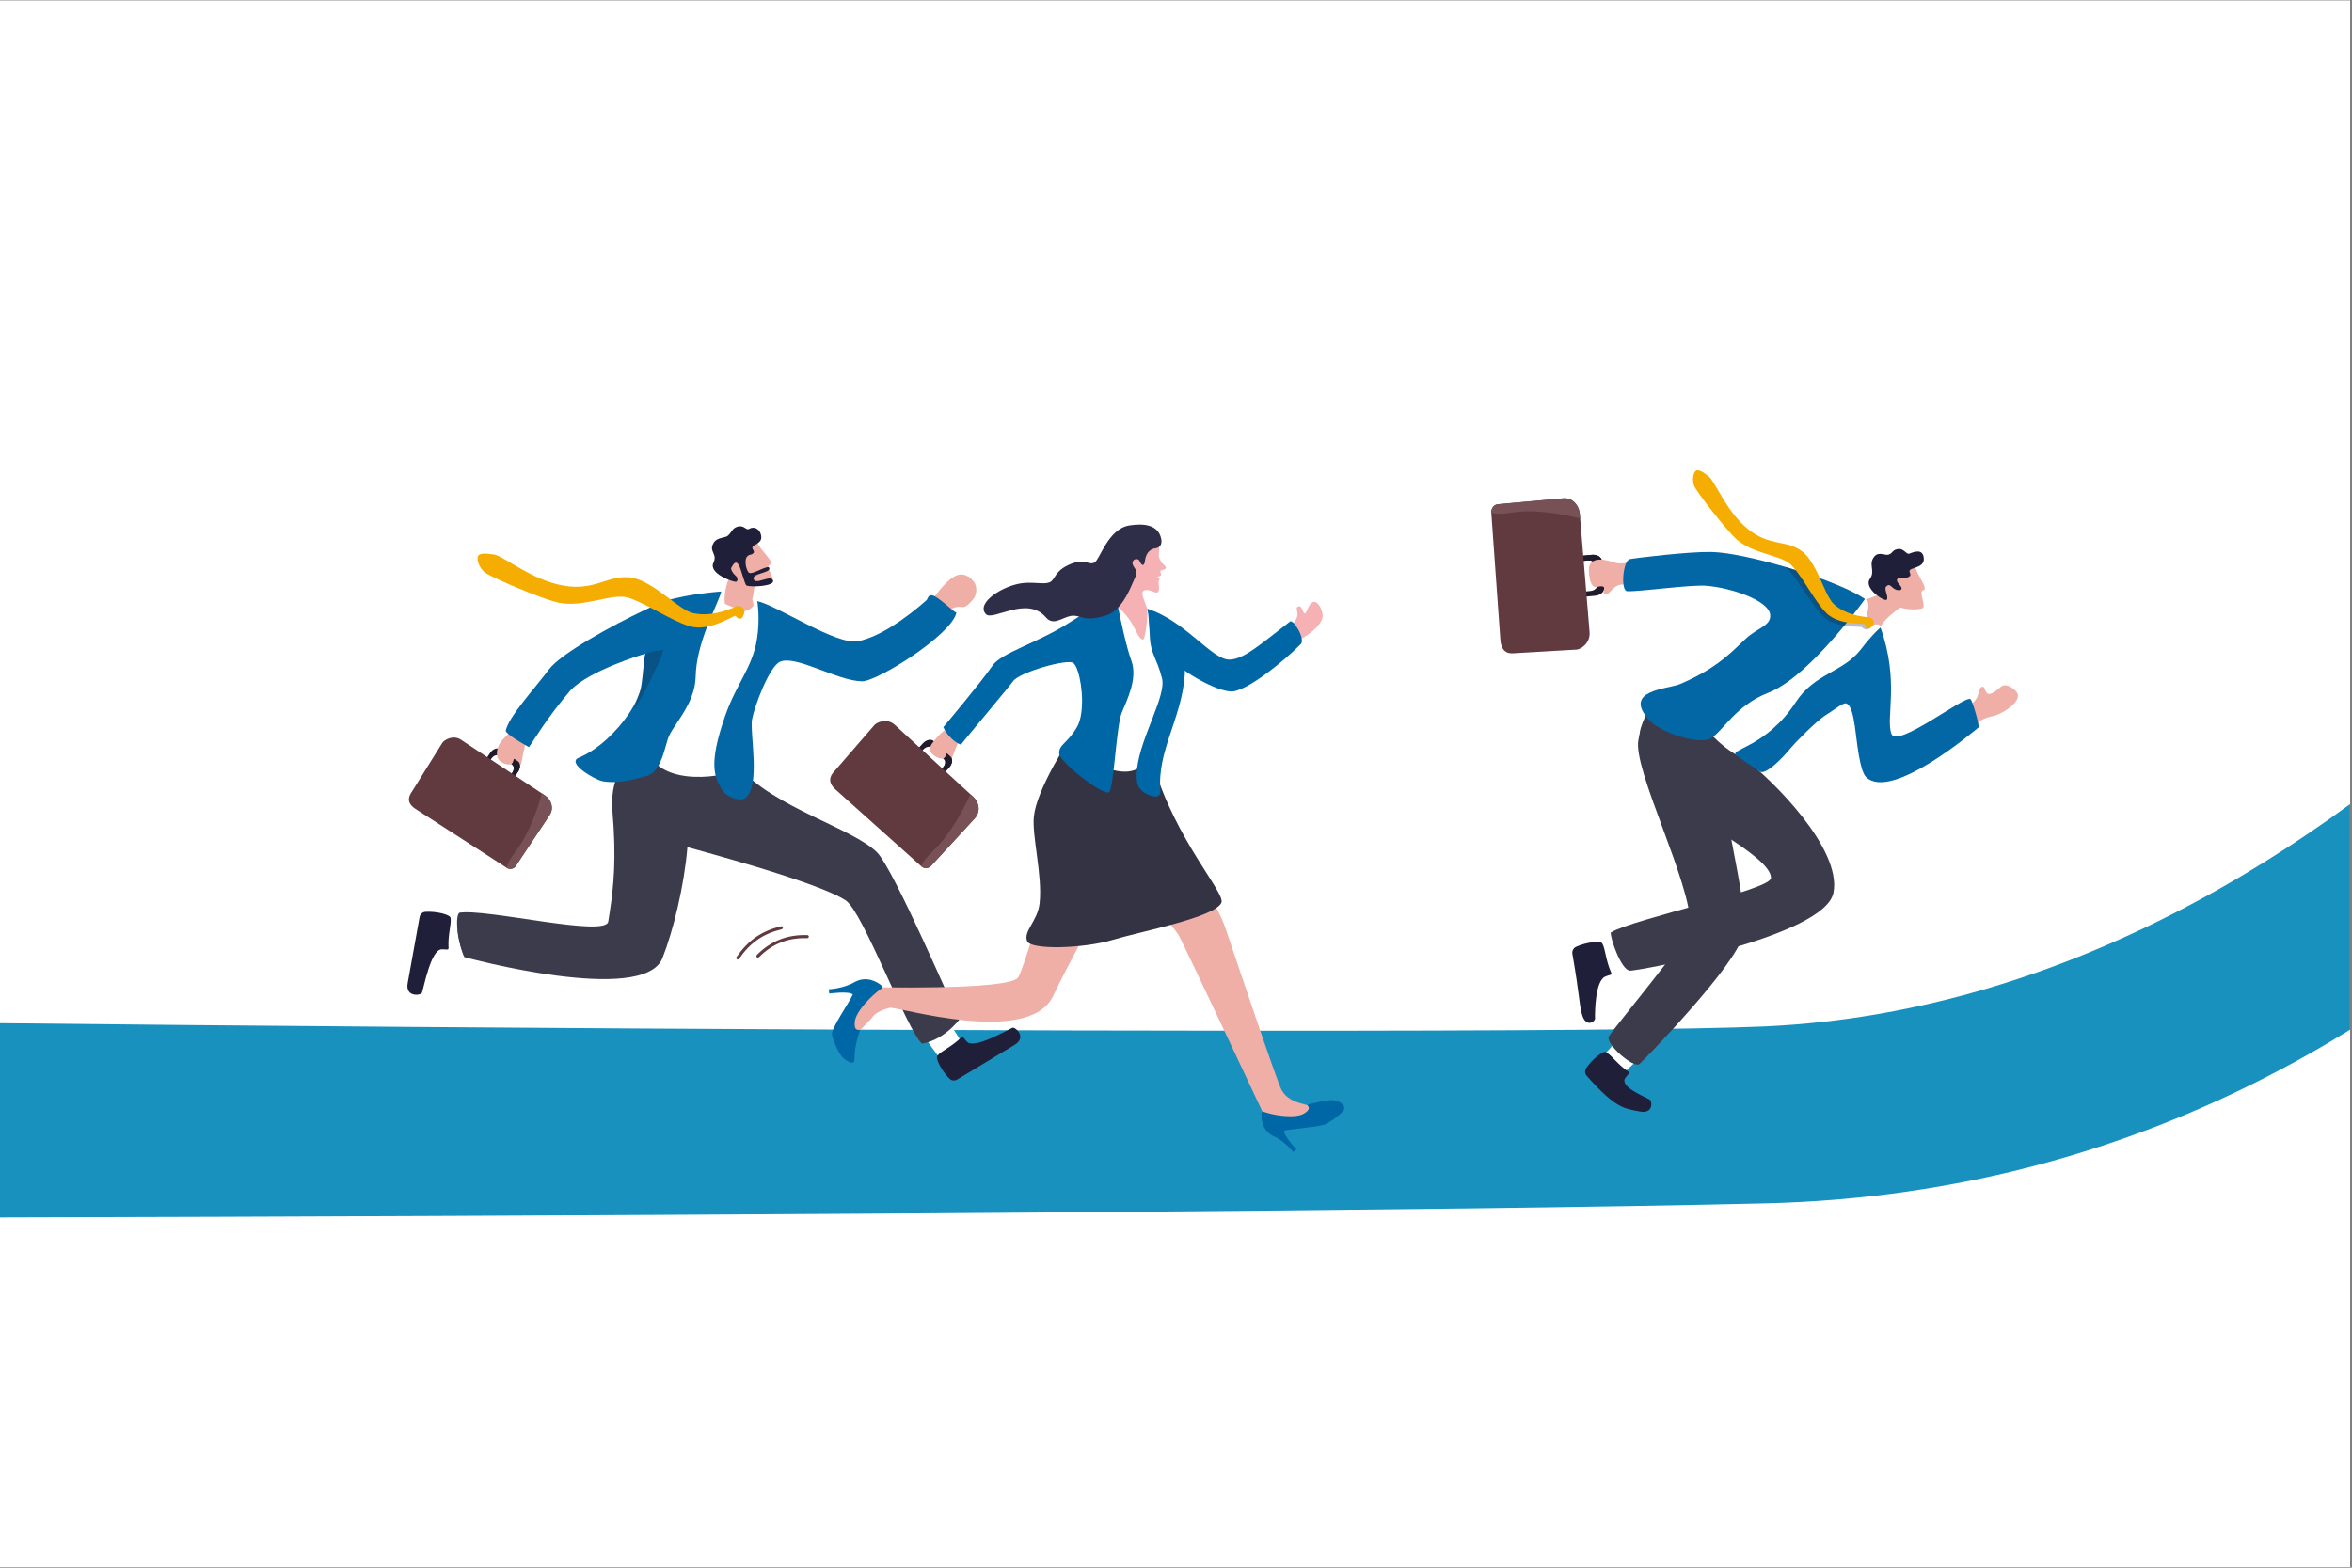 <svg xmlns="http://www.w3.org/2000/svg" xmlns:xlink="http://www.w3.org/1999/xlink" width="810" zoomAndPan="magnify" viewBox="0 0 607.5 405" height="540" preserveAspectRatio="xMidYMid meet" version="1.0"><rect x="0" y="0" width="607.5" height="405" fill="#808080" stroke="none"/><defs><clipPath id="83cfd753fc"><path d="M 0 0.168 L 607 0.168 L 607 404.832 L 0 404.832 Z M 0 0.168 " clip-rule="nonzero"/></clipPath><clipPath id="fcdbe50805"><path d="M 0 33 L 607 33 L 607 322 L 0 322 Z M 0 33 " clip-rule="nonzero"/></clipPath><clipPath id="1b3f0cba32"><path d="M 0 31 L 607 31 L 607 315 L 0 315 Z M 0 31 " clip-rule="nonzero"/></clipPath></defs><g clip-path="url(#83cfd753fc)"><path fill="#ffffff" d="M 0 0.168 L 607 0.168 L 607 404.832 L 0 404.832 Z M 0 0.168 " fill-opacity="1" fill-rule="nonzero"/><path fill="#ffffff" d="M 0 0.168 L 607 0.168 L 607 404.832 L 0 404.832 Z M 0 0.168 " fill-opacity="1" fill-rule="nonzero"/></g><g clip-path="url(#fcdbe50805)"><path fill="#ffffff" d="M -214.031 269.297 C -177.488 273.105 391.871 272.719 463.16 272.324 C 590.68 271.621 731.242 89.867 719.781 87.953 C 708.324 86.039 702.973 76.527 702.973 76.527 C 702.973 76.527 776.742 26.609 779.992 33.734 C 787.465 50.102 761.637 135.828 758.766 136.875 C 755.68 138.004 750.914 117.797 746.926 120.938 C 742.934 124.078 655.512 316.59 453.934 318.625 C 289.883 320.285 -216.266 321.645 -216.266 321.645 Z M -214.031 269.297 " fill-opacity="1" fill-rule="nonzero"/></g><g clip-path="url(#1b3f0cba32)"><path fill="#1991bf" d="M -216.852 260.145 C -180.305 263.953 384.547 268.41 455.758 265.168 C 618.426 257.754 727.469 81.066 716.004 79.148 C 704.547 77.238 703.262 74.844 703.262 74.844 C 703.262 74.844 774.602 26.184 779.809 32.039 C 782.293 34.832 759.141 127.855 756.277 128.91 C 753.41 129.965 751.422 106.121 747.43 109.266 C 743.438 112.406 658.262 306.109 455.754 310.891 C 291.746 314.758 -221.652 314.926 -221.652 314.926 L -216.855 260.145 Z M -216.852 260.145 " fill-opacity="1" fill-rule="nonzero"/></g><path fill="#201b2c" d="M 412.992 143.754 C 413.016 143.77 413.039 143.785 413.062 143.805 C 413.422 144.055 413.672 144.402 413.762 144.801 C 413.766 144.828 413.773 144.859 413.773 144.883 C 413.781 144.918 413.781 144.953 413.789 144.988 L 413.902 146.297 L 413.902 146.301 L 413.91 146.359 L 413.91 146.363 L 413.918 146.465 L 414.043 147.91 L 414.387 151.766 C 414.406 152.02 414.363 152.273 414.258 152.504 C 413.953 153.23 413.113 153.793 412.082 153.895 L 410.621 154.035 L 408.305 154.262 C 408.281 154.266 408.27 154.25 408.266 154.23 L 408.156 152.969 C 408.156 152.949 408.168 152.934 408.184 152.93 L 410.512 152.703 L 410.848 152.672 C 411.609 152.598 412.234 152.184 412.469 151.648 C 412.551 151.469 412.586 151.277 412.566 151.078 L 412.281 147.816 L 412.152 146.406 L 412.121 146.012 C 412.09 145.641 411.867 145.316 411.539 145.098 C 411.25 144.902 410.875 144.781 410.465 144.766 C 410.367 144.766 410.266 144.766 410.164 144.773 L 410.148 144.773 L 409.859 144.805 L 407.5 145.031 L 407.484 145.031 C 407.469 145.035 407.449 145.02 407.449 144.996 L 407.34 143.738 C 407.34 143.719 407.352 143.699 407.367 143.699 L 407.383 143.699 L 409.75 143.465 L 411.152 143.328 C 411.855 143.262 412.504 143.422 412.988 143.742 L 412.988 143.754 Z M 412.992 143.754 " fill-opacity="1" fill-rule="nonzero"/><path fill="#201b2c" d="M 413 143.75 C 413.02 143.766 413.043 143.777 413.059 143.793 C 413.422 144.047 413.68 144.398 413.773 144.805 C 413.777 144.832 413.781 144.859 413.785 144.887 C 413.793 144.922 413.793 144.957 413.801 144.992 L 413.902 146.305 L 413.91 146.359 L 413.91 146.367 C 413.91 146.387 413.887 146.402 413.867 146.398 L 413.512 146.316 L 413.496 146.316 L 412.883 146.18 L 412.863 146.18 L 412.145 146.02 C 412.109 145.645 411.891 145.324 411.562 145.102 C 411.27 144.902 410.891 144.785 410.473 144.773 C 410.375 144.773 410.273 144.773 410.176 144.785 L 410.156 144.785 L 409.867 144.816 L 407.512 145.043 L 407.504 145.043 C 407.488 145.043 407.48 145.027 407.477 145.008 L 407.363 143.75 C 407.363 143.73 407.375 143.711 407.395 143.707 L 409.762 143.48 L 411.18 143.34 C 411.879 143.273 412.527 143.438 413.012 143.754 L 413 143.754 Z M 413 143.75 " fill-opacity="1" fill-rule="nonzero"/><path fill="#603a3e" d="M 403.809 128.727 L 386.879 130.266 C 385.852 130.359 385.102 131.336 385.191 132.449 L 385.191 132.473 L 387.539 165.375 C 387.848 169.082 390.254 168.84 391.258 168.746 L 407.305 167.812 C 408.312 167.719 410.848 166.16 410.562 163.199 L 408.145 133.953 L 408.059 132.855 C 407.859 130.441 406.082 128.523 403.809 128.727 Z M 403.809 128.727 " fill-opacity="1" fill-rule="nonzero"/><path fill="#775155" d="M 403.809 128.727 L 386.879 130.266 C 385.852 130.359 385.102 131.336 385.191 132.449 C 385.191 132.449 385.203 132.477 385.215 132.48 C 386.25 132.766 387.852 132.859 390.324 132.453 C 396.324 131.469 403.324 132.727 408.105 133.941 C 408.125 133.949 408.145 133.93 408.145 133.906 L 408.059 132.855 C 407.859 130.441 406.082 128.523 403.809 128.727 Z M 403.809 128.727 " fill-opacity="1" fill-rule="nonzero"/><path fill="#ffffff" d="M 419.312 277.227 C 421.453 275.461 426.254 270.371 426.254 270.371 L 421.258 265.012 L 414.117 272.719 L 415.188 278.504 L 419.316 277.227 Z M 419.312 277.227 " fill-opacity="1" fill-rule="nonzero"/><path fill="#1f1f39" d="M 420.539 276.809 C 421.195 277.25 420.441 277.512 419.781 278.508 C 418.273 280.781 424.828 283.301 426.09 284.07 C 426.738 284.465 427.137 287.871 423.469 287.129 C 419.543 286.332 417.418 286.5 409.848 277.945 C 409.359 277.391 409.285 276.578 409.691 275.961 C 411.145 273.758 414.188 271.188 414.918 271.859 C 416.281 272.633 417.809 274.98 420.539 276.816 Z M 420.539 276.809 " fill-opacity="1" fill-rule="nonzero"/><path fill="#ffffff" d="M 414.844 250.941 C 417.684 250.551 424.668 248.684 424.668 248.684 L 423.188 241.258 L 412.723 244.156 L 410.52 249.82 Z M 414.844 250.941 " fill-opacity="1" fill-rule="nonzero"/><path fill="#1f1f39" d="M 416.148 251.242 C 416.484 251.98 415.68 251.801 414.559 252.32 C 411.996 253.5 411.941 261.633 411.984 263.156 C 412.004 263.945 409.543 265.672 408.578 261.93 C 407.773 258.801 408.141 258.055 406.137 246.426 C 406.008 245.676 406.383 244.922 407.078 244.602 C 409.551 243.449 413.621 242.848 413.898 243.828 C 414.68 245.25 414.746 248.145 416.148 251.238 Z M 416.148 251.242 " fill-opacity="1" fill-rule="nonzero"/><path fill="#3b3b4c" d="M 433.371 183.574 C 440.129 185.082 443.844 195.605 444.727 202.207 C 446.918 218.652 451.656 234.785 450.148 241.684 C 448.465 249.375 424.902 273.566 423.469 274.867 C 422.035 276.172 414.531 269.617 415.555 267.742 C 416.578 265.867 436.559 241.93 436.637 239.508 C 436.996 228.258 421.609 198.723 423.191 191.078 C 425.93 177.848 433.371 183.57 433.371 183.57 Z M 433.371 183.574 " fill-opacity="1" fill-rule="nonzero"/><path fill="#3b3b4c" d="M 473.574 230.59 C 471.414 241.988 423.344 250.777 421.039 250.762 C 418.73 250.746 415.824 242.129 416.059 240.891 C 422.102 237.301 457.344 229.926 457.43 226.832 C 457.59 221.117 433.773 209.684 429.742 205.574 C 423.703 199.422 422.723 191.508 423.828 187.988 C 424.938 184.461 427.055 179.891 432.285 181.715 C 436.934 183.336 438.848 185.496 440.039 187.844 C 440.871 189.484 448.879 194.734 450.785 196.18 C 457.672 201.398 475.73 219.191 473.574 230.59 Z M 473.574 230.59 " fill-opacity="1" fill-rule="nonzero"/><path fill="#efaea6" d="M 504.379 191.426 C 505.871 190.555 507.668 189.09 509.434 187.633 C 511.137 186.223 512.828 185.332 514.699 185.027 C 516.359 184.75 521.543 181.98 521.207 179.48 C 521.066 178.414 518.254 176.133 516.789 177.441 C 511.844 181.875 513.41 176.801 511.82 177.469 C 510.625 177.969 511.711 181.641 507.527 182.32 C 505.203 182.695 501.566 185.152 500.973 185.957 C 500.379 186.758 504.379 191.426 504.379 191.426 Z M 504.379 191.426 " fill-opacity="1" fill-rule="nonzero"/><path fill="#efaea6" d="M 427.93 144.777 C 426.203 144.84 423.637 144.695 421.395 145.145 C 419.227 145.578 418.266 145.789 416.469 145.172 C 414.879 144.625 411.418 143.785 410.527 146.148 C 410.148 147.152 410.492 152.105 412.406 151.652 C 416.094 150.773 413.051 153.379 414.766 153.547 C 416.055 153.672 416.84 149.922 420.84 151.309 C 423.066 152.078 427.438 151.637 428.336 151.215 C 429.238 150.793 427.93 144.781 427.93 144.781 Z M 427.93 144.777 " fill-opacity="1" fill-rule="nonzero"/><path fill="#efaea6" d="M 493.57 152.098 L 490.91 156.906 L 490.848 157.012 L 490.434 157.215 C 490.434 157.215 489.574 157.832 488.578 158.684 C 488.113 159.082 487.621 159.531 487.168 159.992 C 486.605 160.574 486.109 161.176 485.824 161.723 C 485.25 162.82 483.789 163.742 483.277 165.836 C 482.898 167.402 480.344 162.312 480.344 162.312 L 477.789 157.031 C 479.684 155.301 485.562 153.812 487.562 152.605 C 489.754 151.277 493.57 152.094 493.57 152.094 Z M 493.57 152.098 " fill-opacity="1" fill-rule="nonzero"/><path fill="#ffffff" d="M 481.703 154.754 C 483.898 155.988 481.16 159.07 482.75 160.938 C 483.594 161.922 483.797 161.312 484.66 161.309 C 485.191 161.309 485.738 161.258 485.719 162.121 C 485.285 179.645 453.742 193.453 453.25 196.125 C 452.848 198.305 443.469 192.828 440.059 187.16 C 435.383 179.387 443.914 177.02 445.418 175.875 C 446.922 174.73 471.527 153.086 471.527 153.086 C 471.527 153.086 476.395 154.52 481.703 154.754 Z M 481.703 154.754 " fill-opacity="1" fill-rule="nonzero"/><path fill="#0267a4" d="M 511.031 187.922 C 510.344 188.488 488.496 207.168 481.988 200.738 C 480.27 199.039 479.652 191.535 479.094 187.656 C 478.668 184.656 478.059 182.176 476.898 181.734 C 476.668 181.648 476.32 181.738 475.891 181.945 C 474.777 182.48 473.137 183.797 471.652 184.691 C 469.172 186.191 463.352 192.203 462.496 193.277 C 460.289 196.031 455.969 200.273 454.605 199.344 C 451.359 197.133 450.133 196.461 448.441 195.066 C 446.609 193.559 456.258 193.008 463.832 181.387 C 468.699 173.926 476.055 173.68 480.582 167.836 C 484.004 163.414 485.719 162.121 485.719 162.121 C 490.703 176.039 486.988 185.504 488.539 189.594 C 489.996 193.438 507.547 179.531 508.957 180.621 C 509.484 181.031 511.375 187.641 511.031 187.922 Z M 511.031 187.922 " fill-opacity="1" fill-rule="nonzero"/><path fill="#efaea6" d="M 494.688 146.508 C 495.215 148.598 498.191 152.25 496.75 152.496 C 495.309 152.746 497.871 156.91 496.344 157.23 C 492.648 158.004 487.992 156.422 487.215 154.723 C 486.441 153.02 485.879 147.996 485.879 147.996 Z M 494.688 146.508 " fill-opacity="1" fill-rule="nonzero"/><path fill="#1f1f39" d="M 491.199 149.219 C 492.391 149.148 492.473 149.418 493.23 148.879 C 493.984 148.34 492.379 147.465 493.867 146.941 C 495.355 146.422 497.023 146.031 496.895 144.262 C 496.711 141.703 494.527 142.488 493.188 143.023 C 492.328 143.371 491.785 141.48 490.016 141.875 C 488.629 142.188 488.926 142.969 487.699 143.305 C 486.957 143.504 485.281 142.527 484.254 143.637 C 482.352 145.691 484.512 147.43 482.992 149.531 C 481.219 151.984 486.852 155.566 487.332 154.93 C 487.891 154.184 486.555 152.199 487.145 151.574 C 488.027 150.633 488.297 151.469 489.273 152.113 C 490.32 152.805 492.004 152.562 490.656 151.109 C 489.312 149.664 490.113 149.277 491.195 149.215 L 491.199 149.215 Z M 491.199 149.219 " fill-opacity="1" fill-rule="nonzero"/><path fill="#0267a4" d="M 481.703 154.754 C 481.703 154.754 480.289 156.746 478.016 159.602 C 477.801 159.875 477.57 160.16 477.332 160.453 C 477.02 160.84 476.695 161.238 476.359 161.648 C 476.086 161.977 475.801 162.316 475.516 162.66 C 470.395 168.758 462.969 176.551 456.762 178.957 C 448.34 182.227 445.055 188.812 441.992 190.695 C 438.934 192.582 428.805 189.246 425.895 185.961 C 418.996 178.172 430.816 178.078 434.035 176.684 C 442.57 172.992 446.156 169.551 449.855 166.008 C 450.188 165.691 450.516 165.375 450.852 165.059 C 453.945 162.133 457.516 161.715 457.219 158.766 C 457.195 158.535 457.129 158.305 457.027 158.07 C 456.879 157.73 456.656 157.395 456.359 157.062 C 453.93 154.32 446.844 151.891 440.879 151.34 C 436.863 150.969 423.641 152.863 420.312 152.742 C 418.52 152.676 419.188 144.785 420.969 144.445 C 422.676 144.113 436.207 142.504 441.723 142.602 C 441.961 142.605 442.18 142.609 442.379 142.617 C 446.434 142.727 453.664 144.277 460.961 146.41 C 461.828 146.664 462.699 146.926 463.566 147.191 C 465.207 147.699 466.828 148.234 468.398 148.781 C 474.027 150.742 479.004 152.883 481.707 154.754 Z M 481.703 154.754 " fill-opacity="1" fill-rule="nonzero"/><path fill="#1f1f39" d="M 483.41 161.879 C 483.086 162.219 482.504 162.688 482.039 162.617 C 481.426 162.523 481.27 162.352 480.934 162.051 C 480.914 162.031 480.887 162 480.812 161.984 C 480.332 161.879 478.469 161.977 476.359 161.641 C 476.219 161.617 476.078 161.594 475.938 161.57 C 475.789 161.543 475.645 161.512 475.496 161.484 C 474.246 161.215 472.961 160.777 471.867 160.039 C 471.527 159.812 471.199 159.551 470.902 159.262 C 469.484 157.879 467.945 155.617 466.43 153.348 C 466.129 152.906 465.832 152.461 465.539 152.02 C 465.379 151.777 465.215 151.543 465.055 151.301 C 463.82 149.48 462.641 147.844 461.602 146.895 C 461.41 146.719 461.195 146.555 460.961 146.402 C 461.832 146.652 462.703 146.918 463.57 147.184 C 465.207 147.691 466.828 148.227 468.398 148.773 C 468.824 149.605 469.227 150.461 469.613 151.293 C 469.793 151.688 469.973 152.074 470.152 152.457 C 471.082 154.438 471.941 156.16 472.887 156.992 C 473.641 157.652 474.469 158.18 475.328 158.602 C 476.141 159 476.973 159.305 477.801 159.535 C 477.867 159.559 477.938 159.578 478.008 159.598 L 478.02 159.598 C 479.152 159.906 480.262 160.082 481.227 160.191 C 482.043 160.289 482.309 160.129 482.84 160.66 C 483.539 161.367 483.738 161.535 483.414 161.875 L 483.414 161.879 Z M 483.41 161.879 " fill-opacity="0.3" fill-rule="nonzero"/><path fill="#f4ad00" d="M 482.285 162.336 C 481.77 161.984 481.73 161.637 481.68 161.27 C 481.672 161.242 481.633 161.223 481.559 161.203 C 481.016 161.078 478.688 161.184 476.246 160.633 C 475 160.348 473.723 159.891 472.637 159.137 C 472.297 158.902 471.977 158.641 471.688 158.348 C 470.289 156.949 468.777 154.664 467.293 152.375 C 467 151.926 466.711 151.477 466.422 151.035 C 466.266 150.789 466.109 150.551 465.949 150.309 C 464.738 148.473 463.578 146.82 462.555 145.855 C 459.922 143.379 452.988 143.148 448.711 139.477 C 446.09 137.227 438.113 126.969 437.566 125.477 C 437.027 123.988 437.344 122.297 437.926 121.707 C 438.508 121.117 439.695 121.758 441.355 123.086 C 443.016 124.406 445.875 132.102 451.441 136.648 C 457.008 141.195 461.27 139.383 465.336 142.348 C 467.582 143.98 469.141 147.324 470.504 150.371 C 470.68 150.766 470.859 151.156 471.031 151.539 C 471.93 153.531 472.77 155.266 473.699 156.109 C 474.441 156.781 475.266 157.32 476.117 157.75 C 476.922 158.164 477.754 158.477 478.574 158.723 C 479.781 159.086 480.965 159.293 481.992 159.426 C 482.812 159.531 483.078 159.379 483.598 159.918 C 484.289 160.633 483.945 161.387 483.617 161.723 C 483.285 162.059 482.645 162.586 482.289 162.344 L 482.289 162.336 Z M 482.285 162.336 " fill-opacity="1" fill-rule="nonzero"/><path fill="#603a3e" d="M 208.832 242.203 C 208.758 242.309 208.637 242.371 208.5 242.371 C 203.547 242.215 199.477 243.816 196.047 247.273 C 195.895 247.426 195.641 247.43 195.488 247.273 C 195.336 247.117 195.332 246.867 195.488 246.711 C 199.078 243.09 203.344 241.41 208.527 241.578 C 208.746 241.582 208.918 241.77 208.91 241.984 C 208.91 242.066 208.883 242.141 208.836 242.203 Z M 208.832 242.203 " fill-opacity="1" fill-rule="nonzero"/><path fill="#603a3e" d="M 202.137 239.902 C 202.082 239.977 202.008 240.031 201.914 240.059 C 199.387 240.684 197.387 241.551 195.621 242.785 C 193.898 243.988 192.395 245.547 190.879 247.695 C 190.754 247.875 190.508 247.914 190.332 247.789 C 190.152 247.664 190.109 247.414 190.238 247.238 C 193.336 242.844 196.668 240.539 201.727 239.289 C 201.938 239.238 202.156 239.363 202.207 239.574 C 202.234 239.691 202.207 239.812 202.145 239.902 Z M 202.137 239.902 " fill-opacity="1" fill-rule="nonzero"/><path fill="#efaea6" d="M 244.125 159.398 C 246.141 155.711 247.965 157.176 249.312 156.637 C 250.754 156.062 253.754 152.41 251.094 149.789 C 248.445 147.184 245.852 147.988 240.953 154.711 C 236.281 161.121 240.203 162.41 240.203 162.41 C 240.949 160.844 243.527 160.488 244.121 159.398 Z M 244.125 159.398 " fill-opacity="1" fill-rule="nonzero"/><path fill="#ffffff" d="M 248.398 269.352 C 247.074 266.879 242.969 261.094 242.969 261.094 L 236.645 264.988 L 242.883 273.617 L 248.844 273.707 Z M 248.398 269.352 " fill-opacity="1" fill-rule="nonzero"/><path fill="#1f1f39" d="M 248.23 268.051 C 248.797 267.492 248.906 268.293 249.762 269.145 C 251.723 271.098 260.121 266.078 261.508 265.52 C 262.223 265.23 265.328 267.969 262.078 269.922 C 259.273 271.613 250.305 277.062 247.219 278.895 C 246.574 279.277 245.75 279.184 245.219 278.652 C 243.316 276.773 241.371 273.238 242.184 272.645 C 243.223 271.445 245.863 270.398 248.23 268.051 Z M 248.23 268.051 " fill-opacity="1" fill-rule="nonzero"/><path fill="#ffffff" d="M 114.766 244.094 C 117.504 244.734 124.555 245.477 124.555 245.477 L 125.809 238.156 L 115.207 237.137 L 111.199 241.551 Z M 114.766 244.094 " fill-opacity="1" fill-rule="nonzero"/><path fill="#1f1f39" d="M 115.855 244.824 C 115.906 245.625 115.23 245.176 114.023 245.254 C 111.262 245.434 109.484 255.051 108.988 256.461 C 108.73 257.188 104.625 257.711 105.301 253.984 C 105.887 250.762 107.719 240.43 108.379 236.906 C 108.516 236.172 109.133 235.613 109.879 235.562 C 112.551 235.379 116.488 236.254 116.398 237.25 C 116.613 238.824 115.656 241.496 115.855 244.824 Z M 115.855 244.824 " fill-opacity="1" fill-rule="nonzero"/><path fill="#3b3b4c" d="M 119.926 247.262 C 119.926 247.262 166.223 259.883 171.109 247.504 C 173.914 240.406 176.734 228.793 177.555 218.848 C 177.664 218.953 211.062 227.676 218.477 232.641 C 222.902 235.602 234.254 266.152 238.125 269.617 C 238.125 269.617 243.082 269.191 247.773 263.434 C 246.703 261.664 230.926 224.594 226.535 220.211 C 220.254 213.938 199.953 208.676 190.77 198.117 C 190.77 198.117 181.5 202.785 173.602 195.242 C 169.816 191.625 162.293 192.449 161.734 194.055 C 161.027 196.07 160.406 197.66 159.887 199.043 C 158.43 202.914 157.777 205.195 158.285 210.961 C 158.371 211.887 158.434 212.809 158.488 213.711 C 159.137 224.969 158.156 231.516 157.102 238.086 C 156.438 242.25 125.555 234.645 118.621 235.801 C 117.707 236.566 117.727 241.738 119.926 247.262 Z M 119.926 247.262 " fill-opacity="1" fill-rule="nonzero"/><path fill="#3b3b4c" d="M 118.215 239.094 C 118.086 240.855 118.508 243.691 119.926 247.262 Z M 118.215 239.094 " fill-opacity="1" fill-rule="nonzero"/><path fill="#ffffff" d="M 187.863 151.957 C 190.523 151.996 189.859 156.277 191.805 157.035 C 192.984 157.496 192.777 154.828 193.523 154.414 C 193.98 154.164 195.422 154.848 195.875 155.746 C 203.605 171.18 182.602 195.574 189.363 198.934 C 190.754 199.629 173.441 204.062 167.984 195.566 C 163.395 188.438 165.773 186.621 166.609 184.941 C 169.812 178.52 180.875 156.766 180.875 156.766 C 180.875 156.766 183.172 154.27 187.859 151.961 L 187.863 151.961 Z M 187.863 151.957 " fill-opacity="1" fill-rule="nonzero"/><path fill="#0267a4" d="M 186.449 203.984 C 187.527 205.867 190.879 207.129 192.344 206.223 C 196.637 203.574 193.605 189.324 194.238 185.887 C 194.871 182.449 198.684 172.23 201.449 170.973 C 205.531 169.109 216.289 175.945 222.684 176.012 C 226.586 176.051 245.836 164.004 247.031 158.273 C 246.18 158.055 242.242 153.961 240.715 153.785 C 240.25 153.73 239.871 153.895 239.664 154.402 C 239.531 154.625 239.469 154.906 239.27 155.082 C 234.086 159.672 227.18 164.574 221.602 165.652 C 216.02 166.734 200.938 156.496 195.598 155.293 C 195.598 155.293 196.402 159.844 195.484 165.312 C 194.273 172.535 190.176 176.684 187.273 185.02 C 182.875 197.66 184.609 200.758 186.449 203.984 Z M 186.449 203.984 " fill-opacity="1" fill-rule="nonzero"/><path fill="#efaea6" d="M 187.227 156.008 C 187.227 156.008 190.316 157.34 192.277 157.922 C 194.172 157.238 194.109 157.094 194.66 156.297 C 194.414 155.453 194.336 154.98 194.336 154.652 C 194.34 154.18 194.516 154.004 194.609 153.461 C 194.629 153.348 194.648 153.223 194.656 153.07 C 194.715 152.359 194.824 151.777 194.941 151.32 C 194.992 151.125 195.043 150.953 195.094 150.805 C 195.254 150.328 195.398 150.09 195.398 150.09 L 193.848 148.289 L 191.512 144.809 C 191.512 144.809 190.457 145.027 189.105 147.547 C 187.867 149.844 186.84 153.359 187.23 156.008 Z M 187.227 156.008 " fill-opacity="1" fill-rule="nonzero"/><path fill="#201b2c" d="M 134.305 197.77 C 134.281 197.301 134.098 196.902 133.754 196.668 L 132.879 196.078 L 132.852 196.059 L 132.746 195.988 L 129.117 193.547 C 128.941 193.43 128.742 193.367 128.531 193.355 C 127.875 193.316 127.105 193.75 126.59 194.516 L 125.859 195.602 L 124.68 197.348 L 125.594 197.961 L 126.777 196.207 L 126.945 195.957 C 127.324 195.391 127.891 195.066 128.379 195.09 C 128.547 195.094 128.699 195.141 128.832 195.234 L 132.031 197.383 L 132.301 197.562 C 132.832 197.926 132.852 198.828 132.344 199.586 L 132.195 199.805 L 131 201.582 L 130.988 201.594 L 131.902 202.207 L 133.109 200.41 L 133.816 199.359 C 133.855 199.301 133.895 199.238 133.93 199.176 C 133.984 199.082 134.031 198.988 134.074 198.891 C 134.246 198.512 134.32 198.121 134.301 197.766 L 134.301 197.77 Z M 134.305 197.77 " fill-opacity="1" fill-rule="nonzero"/><path fill="#eeada5" d="M 135.867 191.066 C 135.344 192.238 135.812 192.121 135.336 193.758 C 134.855 195.395 134.84 198.074 133.984 197.844 C 133.125 197.617 133.086 196.43 132.84 196.039 C 132.59 195.652 132.887 196.973 132.043 197.383 C 131.195 197.793 129.141 197.059 128.645 196.02 C 128.148 194.977 128.242 193.547 129.066 192.129 C 129.891 190.707 131.738 189.238 132.254 188.711 C 132.77 188.184 135.867 191.066 135.867 191.066 Z M 135.867 191.066 " fill-opacity="1" fill-rule="nonzero"/><path fill="#201b2c" d="M 134.312 197.77 C 134.289 197.297 134.102 196.895 133.758 196.656 L 132.875 196.078 L 132.852 196.059 L 132.785 196.02 L 132.672 196.367 L 132.672 196.375 L 132.668 196.391 L 132.668 196.398 L 132.512 196.906 L 132.309 197.555 C 132.84 197.918 132.863 198.824 132.355 199.582 L 132.344 199.59 L 132.199 199.809 L 131.004 201.586 L 131.914 202.195 L 133.117 200.414 L 133.824 199.363 C 133.863 199.301 133.898 199.242 133.938 199.18 C 133.992 199.086 134.035 198.992 134.078 198.895 C 134.254 198.512 134.332 198.121 134.316 197.766 L 134.312 197.766 Z M 134.312 197.77 " fill-opacity="1" fill-rule="nonzero"/><path fill="#603a3e" d="M 141.949 210.605 L 133.227 223.727 C 132.711 224.5 131.66 224.715 130.883 224.199 L 130.84 224.168 L 107.246 208.926 C 104.609 207.172 105.863 205.32 106.379 204.543 L 114.238 191.922 C 114.754 191.145 117.059 189.723 119.148 191.156 L 139.969 204.973 L 140.75 205.492 C 142.473 206.637 143.117 208.848 141.945 210.609 L 141.949 210.609 Z M 141.949 210.605 " fill-opacity="1" fill-rule="nonzero"/><path fill="#775155" d="M 141.949 210.605 L 133.227 223.727 C 132.711 224.5 131.66 224.715 130.883 224.199 L 130.84 224.168 C 131.086 223.215 131.727 221.875 133.145 220.02 C 136.566 215.543 138.754 209.344 139.973 204.973 L 140.754 205.488 C 142.477 206.633 143.121 208.848 141.949 210.605 Z M 141.949 210.605 " fill-opacity="1" fill-rule="nonzero"/><path fill="#0267a4" d="M 178.621 179.98 C 178.148 181.227 177.555 182.391 176.922 183.48 C 175.168 186.52 173.117 188.965 172.516 190.852 C 171.766 193.207 171.121 196.453 169.574 198.555 C 168.895 199.484 168.039 200.188 166.918 200.496 C 163.27 201.496 159.184 202.562 155.484 201.785 C 153.668 201.402 146.184 197.137 149.492 195.754 C 154.66 193.59 159.391 188.832 162.312 184.547 C 163.363 183.004 164.184 181.523 164.699 180.246 C 164.758 180.113 164.809 179.98 164.855 179.852 C 164.918 179.699 164.973 179.555 165.023 179.414 C 165.047 179.355 165.07 179.297 165.086 179.238 C 165.156 179.051 165.219 178.867 165.277 178.691 C 165.316 178.574 165.352 178.465 165.383 178.355 C 165.414 178.258 165.441 178.164 165.465 178.074 C 165.477 178.02 165.492 177.969 165.504 177.918 C 165.543 177.762 165.57 177.621 165.594 177.488 C 165.641 177.203 165.688 176.914 165.73 176.621 C 165.773 176.328 165.812 176.035 165.848 175.738 C 165.934 175.094 165.996 174.445 166.059 173.824 C 166.082 173.641 166.098 173.461 166.113 173.285 C 166.156 172.852 166.195 172.43 166.23 172.035 C 166.25 171.824 166.27 171.617 166.289 171.426 C 166.301 171.316 166.312 171.211 166.324 171.109 C 166.34 170.93 166.359 170.758 166.379 170.594 C 166.398 170.402 166.426 170.223 166.449 170.055 C 166.453 170.004 166.461 169.953 166.473 169.906 C 166.48 169.855 166.484 169.809 166.492 169.762 C 166.516 169.621 166.539 169.496 166.566 169.387 L 166.566 169.379 C 166.578 169.344 166.582 169.309 166.59 169.273 L 166.59 169.266 C 166.629 169.125 166.664 169.012 166.707 168.922 C 166.715 168.914 166.719 168.902 166.727 168.891 C 165.562 169.164 152.336 173.266 147.449 178.227 C 141.094 185.648 137.801 191.422 136.648 192.996 C 136.637 193.008 136.621 193.012 136.605 193.004 C 136.281 192.824 135.938 192.629 135.574 192.422 C 134.023 191.535 132.238 190.441 131.273 189.602 C 130.945 189.312 130.711 189.055 130.621 188.848 C 130.617 188.836 130.617 188.836 130.617 188.828 C 131.328 185.191 137.988 178.02 141.762 172.977 C 144.848 168.844 157.977 161.637 166.703 157.5 C 167.973 156.895 169.145 156.359 170.184 155.906 C 170.754 155.656 171.391 155.422 172.062 155.207 C 177.754 153.391 186.289 152.809 186.289 152.809 C 186.285 152.824 186.281 152.84 186.277 152.863 C 186.047 154.012 184.805 156.57 183.461 159.844 C 183.035 160.883 182.598 161.996 182.176 163.16 C 180.875 166.758 179.762 170.836 179.684 174.738 C 179.648 176.617 179.234 178.363 178.617 179.98 " fill-opacity="1" fill-rule="nonzero"/><path fill="#1f1f39" d="M 166.711 168.926 L 166.57 169.383 C 166.312 170.559 166.184 173.164 165.859 175.742 C 165.785 176.332 165.699 176.922 165.602 177.488 C 165.488 178.156 165.164 179.113 164.707 180.242 C 164.324 181.184 164.129 182.324 163.652 183.43 C 163.84 183.285 163.785 183.035 163.988 182.84 C 165.078 181.781 170.891 170.465 171.367 167.887 C 171.367 167.887 168.32 168.152 166.715 168.922 Z M 166.711 168.926 " fill-opacity="0.28" fill-rule="nonzero"/><path fill="#f4ad00" d="M 123.406 143.812 C 123.148 144.738 123.77 146.637 125.156 147.836 C 125.469 148.105 126.406 148.609 127.719 149.242 C 132.258 151.418 141.27 155.09 144.309 155.707 C 147.469 156.348 150.816 155.77 153.883 155.145 C 157.027 154.5 159.879 153.809 161.934 154.324 C 165.863 155.309 173.02 160.145 177.746 161.668 C 177.898 161.719 178.055 161.766 178.203 161.809 C 183.453 163.305 189.719 158.766 189.984 159.109 C 190.164 159.348 190.336 159.578 190.664 159.719 C 190.809 159.777 190.98 159.824 191.199 159.844 C 191.691 159.887 192.051 158.988 192.195 158.461 C 192.344 157.934 192.27 156.977 191.168 156.641 C 190.332 156.391 190.152 156.699 189.262 157.055 C 187.082 157.926 184.133 158.84 181.078 158.68 C 180.383 158.641 179.684 158.551 178.988 158.391 C 175.535 157.602 169.676 151.125 164.27 149.504 C 163.77 149.352 163.277 149.242 162.781 149.184 C 156.996 148.488 153.688 152.746 145.488 151.289 C 137.293 149.832 130.078 143.66 127.648 143.262 C 125.219 142.859 123.66 142.883 123.402 143.809 L 123.406 143.809 Z M 123.406 143.812 " fill-opacity="1" fill-rule="nonzero"/><path fill="#efaea6" d="M 250.242 149.07 C 249.199 148.523 246.762 150.758 247.008 152.734 C 247.254 154.711 247.973 157.672 249.312 156.637 C 250.656 155.602 252.137 154.406 252.094 152.883 C 252.047 151.363 251.156 149.559 250.242 149.074 Z M 250.242 149.07 " fill-opacity="1" fill-rule="nonzero"/><path fill="#efaea6" d="M 195.633 140.285 C 196.555 142.273 200.258 145.387 198.836 145.887 C 197.41 146.391 200.785 150.086 199.289 150.672 C 195.672 152.098 190.633 151.344 189.531 149.789 C 188.43 148.234 186.934 143.328 186.934 143.328 L 195.633 140.289 Z M 195.633 140.285 " fill-opacity="1" fill-rule="nonzero"/><path fill="#1f1f39" d="M 192.879 143.875 C 193.703 142.969 193.914 143.574 194.582 142.906 C 195.254 142.234 193.461 141.648 194.879 140.863 C 196.301 140.082 197.039 139.441 196.422 137.754 C 196.031 136.68 194.754 135.863 193.488 136.633 C 192.672 137.129 192.266 135.539 190.48 136.059 C 189.074 136.469 189.02 137.57 187.898 138.465 C 187.281 138.957 185.254 138.824 184.414 140.105 C 182.855 142.492 185.441 143 184.281 145.367 C 182.93 148.121 189.277 150.383 190.094 150.309 C 190.398 150.277 190.898 149.43 189.871 148.602 C 189.336 148.172 188.648 147.031 188.887 146.668 C 189.312 146.031 189.934 144.5 190.82 145.961 C 191.453 147.004 192.352 151.062 192.816 151.258 C 194.008 151.758 200.066 151.438 199.66 150.004 C 199.16 148.23 195.035 151.383 194.641 149.523 C 194.34 148.102 198.754 148.074 198.73 146.863 C 198.699 145.461 194.051 148.895 193.312 147.84 C 192.414 146.555 192.414 144.395 192.887 143.879 L 192.879 143.879 Z M 192.879 143.875 " fill-opacity="1" fill-rule="nonzero"/><path fill="#f5b1b4" d="M 330.102 163.879 C 338.078 159.547 333.742 157.324 335.309 156.691 C 336.734 156.113 336.496 160.477 337.75 157.328 C 339.512 152.918 341.859 157.582 341.617 159.367 C 341.359 161.238 339.047 163.34 336.059 165.059 C 333.758 166.375 332.898 167.785 332.898 167.785 Z M 330.102 163.879 " fill-opacity="1" fill-rule="nonzero"/><path fill="#efaea6" d="M 278.621 244.324 C 276.473 248.523 274.082 252.836 272.051 257.227 C 265.895 270.523 231.512 259.902 229.789 260.363 C 226.117 261.336 225.66 262.383 224.75 263.469 L 221.367 266.949 L 218.652 261 L 223.23 254.977 C 223.23 254.977 261.043 255.996 263.012 252.457 C 263.781 251.066 265.273 246.555 266.805 241.582 C 267.254 240.121 267.707 238.621 268.145 237.145 C 270.016 230.863 271.625 225.094 271.625 225.094 C 272.07 224.152 273.895 215.516 273.797 214.484 C 273.535 211.75 279.285 198.703 284.809 202.93 C 293.891 209.883 292.176 218.07 292.176 218.07 C 292.176 218.07 286.508 228.949 279.711 242.203 Z M 278.621 244.324 " fill-opacity="1" fill-rule="nonzero"/><path fill="#0067a7" d="M 227.73 254.621 C 226.668 253.75 223.984 252.027 220.855 253.648 C 217.809 255.445 214.074 255.559 214.074 255.559 L 214.191 256.676 C 214.191 256.676 219.234 255.969 220.277 256.898 C 219.559 258.691 214.57 265.77 214.891 267.312 C 215.375 269.66 217.043 272.719 217.766 273.324 C 218.648 274.062 220.762 275.52 220.719 273.656 C 220.629 270.035 222.125 266.289 222.125 266.289 C 222.125 266.289 222.141 266.055 221.918 266.062 C 221.414 266.086 220.57 266.078 220.781 263.977 C 221.055 261.199 225.445 256.848 227.68 255.383 C 227.949 255.203 227.973 254.828 227.727 254.621 Z M 227.73 254.621 " fill-opacity="1" fill-rule="nonzero"/><path fill="#efaea6" d="M 280.414 206.746 L 284.52 208.234 C 284.672 208.289 284.809 208.371 284.93 208.477 C 286.438 209.809 294.77 215.965 298.309 219.102 C 298.336 219.125 299.656 214.168 302.125 216.043 C 305.215 218.387 314.465 233.777 316.422 239.512 C 318.945 246.902 329.945 279.793 331.039 281.633 C 332.133 283.48 333.699 284.516 337.164 285.379 C 337.199 285.391 337.234 285.398 337.27 285.402 C 338.668 285.629 338.738 287.652 337.359 287.957 L 331.531 289.223 C 331.395 289.254 331.258 289.262 331.121 289.246 L 327.523 288.832 C 327.082 288.781 326.699 288.5 326.504 288.094 C 326.504 288.094 306.129 244.727 304.535 241.762 C 302.941 238.801 285.961 220.176 285.961 220.176 C 285.648 219.945 281.016 224.949 280.648 225.055 C 279.371 225.41 275.824 225.559 270.488 219.148 C 268.883 217.223 270.645 212.777 271.25 211.406 C 271.367 211.141 271.566 210.926 271.82 210.793 L 279.402 206.812 C 279.711 206.652 280.082 206.625 280.41 206.746 Z M 280.414 206.746 " fill-opacity="1" fill-rule="nonzero"/><path fill="#0067a7" d="M 331.664 292.094 C 332.852 291.781 336.715 291.457 339.57 291.039 C 340.84 290.852 341.91 290.645 342.449 290.41 C 342.504 290.387 342.551 290.363 342.594 290.344 C 344.039 289.547 346.996 287.43 347.199 286.457 C 347.406 285.48 345.949 284.25 344.082 284.215 C 343.297 284.199 342.07 284.395 340.914 284.625 C 339.727 284.863 338.609 285.137 338.113 285.262 C 337.941 285.305 337.844 285.332 337.844 285.332 C 337.844 285.332 337.652 285.453 337.781 285.621 C 338.078 286 338.535 286.652 336.809 287.684 C 334.52 289.055 328.746 288.121 326.414 287.219 C 326.145 287.117 325.855 287.301 325.836 287.59 C 325.746 288.887 325.875 291.977 328.859 293.488 C 331.91 294.824 334.043 297.648 334.043 297.648 L 334.832 296.922 C 334.832 296.922 331.523 293.426 331.664 292.094 Z M 331.664 292.094 " fill-opacity="1" fill-rule="nonzero"/><path fill="#333344" d="M 265.285 243.109 C 266.172 245.441 279.715 245.117 287.547 242.773 C 294.75 240.609 313.77 237.008 315.469 233.219 C 316.59 230.715 303.828 217.348 297.953 197.73 C 288.914 200.582 275.215 192.602 275.215 192.602 C 275.215 192.602 275.129 192.738 274.969 192.996 C 274.039 194.477 270.711 199.918 268.656 205.109 C 267.832 207.184 267.215 209.219 267.035 210.941 C 266.508 215.953 269.305 226.238 268.52 233.328 C 268.008 237.996 264.297 240.492 265.289 243.109 Z M 265.285 243.109 " fill-opacity="1" fill-rule="nonzero"/><path fill="#ffffff" d="M 293.066 155.246 L 296.883 157.605 L 301.227 179.484 C 301.227 179.484 298.742 192.617 295.512 197.102 C 291.305 202.934 279.035 195.703 279.637 194.348 C 285.172 181.898 288.309 155.016 288.309 155.016 L 293.066 155.25 Z M 293.066 155.246 " fill-opacity="1" fill-rule="nonzero"/><path fill="#201b2c" d="M 245.48 197.859 C 245.723 197.484 245.863 197.09 245.906 196.719 C 245.941 196.406 245.902 196.113 245.789 195.867 C 245.723 195.719 245.633 195.586 245.512 195.473 L 244.691 194.711 L 244.672 194.688 L 244.57 194.594 L 241.215 191.477 L 241.18 191.445 C 241.016 191.293 240.82 191.191 240.598 191.148 C 239.914 190.996 239.039 191.32 238.375 192.039 L 237.43 193.055 L 235.906 194.688 L 236.762 195.48 L 238.285 193.84 L 238.504 193.605 C 238.992 193.074 239.645 192.828 240.148 192.934 C 240.195 192.945 240.238 192.957 240.281 192.969 C 240.398 193.008 240.508 193.074 240.602 193.16 L 243.59 195.938 L 243.594 195.938 L 243.84 196.172 C 244.34 196.637 244.211 197.59 243.551 198.297 L 243.359 198.5 L 241.816 200.164 L 241.805 200.176 L 242.656 200.969 L 244.219 199.289 L 245.133 198.305 C 245.184 198.246 245.234 198.191 245.281 198.133 C 245.355 198.043 245.418 197.949 245.477 197.859 Z M 245.48 197.859 " fill-opacity="1" fill-rule="nonzero"/><path fill="#eeada5" d="M 248.652 189.957 C 247.906 191.098 247.898 191.043 247.125 192.672 C 246.352 194.309 245.906 196.637 245.047 196.254 C 244.188 195.871 244.855 195.109 244.66 194.664 C 244.469 194.215 244.559 195.648 243.605 195.934 C 242.652 196.227 240.621 195.117 240.277 193.945 C 239.93 192.773 240.895 191.883 241.992 190.535 C 243.086 189.188 244.105 188.926 245.266 186.895 L 248.656 189.957 Z M 248.652 189.957 " fill-opacity="1" fill-rule="nonzero"/><path fill="#201b2c" d="M 245.48 197.859 C 245.727 197.484 245.875 197.086 245.914 196.715 C 245.953 196.398 245.91 196.102 245.797 195.852 C 245.73 195.703 245.637 195.574 245.52 195.461 L 244.691 194.711 L 244.672 194.691 L 244.668 194.691 L 244.668 194.688 L 244.605 194.633 L 244.43 194.977 L 244.43 194.992 L 244.422 195.004 L 244.176 195.512 L 244.176 195.516 L 243.855 196.156 C 244.355 196.625 244.223 197.578 243.566 198.285 L 243.555 198.293 L 243.367 198.496 L 241.824 200.156 L 242.672 200.949 L 244.227 199.281 L 245.141 198.301 C 245.191 198.242 245.242 198.184 245.289 198.129 C 245.363 198.035 245.426 197.945 245.484 197.855 Z M 245.48 197.859 " fill-opacity="1" fill-rule="nonzero"/><path fill="#603a3e" d="M 251.785 211.41 L 240.484 223.695 C 239.816 224.422 238.684 224.469 237.953 223.801 L 237.914 223.762 L 215.75 203.914 C 213.281 201.641 214.898 199.914 215.566 199.188 L 225.879 187.277 C 226.551 186.547 229.191 185.441 231.145 187.285 L 250.645 205.184 L 251.375 205.855 C 252.984 207.336 253.297 209.758 251.781 211.406 L 251.785 211.406 Z M 251.785 211.41 " fill-opacity="1" fill-rule="nonzero"/><path fill="#775155" d="M 251.785 211.41 L 240.484 223.695 C 239.816 224.422 238.684 224.469 237.953 223.801 L 237.914 223.762 C 238.324 222.805 239.223 221.508 241.012 219.805 C 245.336 215.688 248.645 209.559 250.648 205.184 L 251.379 205.855 C 252.988 207.336 253.301 209.758 251.785 211.406 Z M 251.785 211.41 " fill-opacity="1" fill-rule="nonzero"/><path fill="#0067a7" d="M 256.352 171.965 C 253.273 176.441 243.645 187.863 243.645 187.863 C 245.48 191.578 248.184 192.355 248.207 192.395 C 248.262 192.148 260.566 177.531 261.711 175.938 C 263.34 173.664 275.945 170.062 277.277 171.309 C 278.875 172.801 280.113 180.105 279.148 185.016 C 278.945 186.055 278.641 186.988 278.219 187.738 C 275.797 192.039 273.434 192.293 273.582 194.668 C 273.734 197.043 285.223 205.789 286.469 204.637 C 287.711 203.484 288.316 187.625 289.746 184.094 C 291.023 180.949 293.945 175.305 292.215 170.664 C 290.938 167.242 289.461 160.207 288.773 156.746 C 288.762 156.691 288.754 156.641 288.742 156.59 C 288.516 155.445 288.383 154.727 288.383 154.727 C 287.453 154.941 286.383 155.312 285.227 155.809 C 282.641 156.918 279.586 158.648 276.512 160.656 C 268.383 165.969 258.66 168.594 256.344 171.961 L 256.352 171.961 Z M 256.352 171.965 " fill-opacity="1" fill-rule="nonzero"/><path fill="#0067a7" d="M 300.141 175.242 C 301.281 179.73 294.719 190.211 293.715 198.344 C 293.703 198.453 293.688 198.559 293.676 198.668 C 293.531 200.055 293.551 201.367 293.812 202.566 C 294.16 204.195 296.422 205.5 297.957 205.75 C 299.012 205.922 299.824 205.5 299.723 204.348 C 298.809 193.949 305.246 185.648 306.02 174.273 C 306.191 171.711 304.711 170.723 303.973 170.723 C 301.438 170.723 312.422 178.219 317.809 178.641 C 321.77 178.953 332.137 170.352 335.977 166.395 C 337.238 165.094 334.07 159.891 333.195 160.57 C 325.039 166.898 321.188 170.301 317.598 170.406 C 313.043 170.539 306.191 160.375 296.344 157.266 C 296.203 157.223 296.648 158.207 296.691 159.805 C 296.723 161.016 296.926 162.496 296.98 164.172 C 297.137 168.961 298.785 169.926 300.141 175.242 Z M 300.141 175.242 " fill-opacity="1" fill-rule="nonzero"/><path fill="#f5b1b4" d="M 299.328 140.875 C 299.73 142.492 298.789 143.367 299.785 144.91 C 300.574 146.137 301.418 146.363 301.074 146.871 C 300.734 147.379 299.68 147.086 299.719 147.648 C 299.762 148.207 300.188 148.633 299.57 148.836 C 299.16 148.969 298.715 148.934 299.172 149.281 C 299.355 149.422 299.742 149.273 299.355 149.93 C 298.977 150.574 299.91 152.805 298.781 153.082 C 298.219 153.223 296.387 151.871 295.359 152.641 C 294.434 153.328 296.125 156.156 296.328 157.441 C 296.535 158.723 295.859 165.449 295.164 165.238 C 293.438 164.715 293.273 160.66 288.965 157.062 C 283.824 152.77 290.539 145.895 290.539 145.895 L 292.387 141.711 L 299.324 140.875 Z M 299.328 140.875 " fill-opacity="1" fill-rule="nonzero"/><path fill="#2e2e49" d="M 254.664 158.664 C 256.418 160.547 265.254 153.738 270.141 159.492 C 272.074 161.77 274.293 159.527 276.602 159.113 C 276.98 159.047 277.363 159.031 277.742 159.09 C 279.18 159.316 279.957 159.723 281.219 159.777 C 281.508 159.793 281.832 159.789 282.191 159.758 C 282.492 159.73 282.82 159.684 283.18 159.621 C 283.84 159.504 284.621 159.316 285.57 159.031 C 286.574 158.73 287.453 158.184 288.227 157.492 C 288.254 157.469 288.281 157.445 288.309 157.422 C 291.098 154.875 292.527 150.445 293.324 148.883 C 293.594 148.355 293.629 147.535 293.281 147.047 C 292.82 146.395 292.203 145.582 292.684 144.875 C 293.129 144.215 294.102 144.375 294.312 144.875 C 294.848 146.117 295.531 146.496 295.719 144.926 C 296.023 142.348 297.578 141.773 298.312 141.676 C 298.789 141.613 299.141 141.469 299.398 141.27 C 300.383 140.508 299.91 138.961 299.699 138.395 C 298.684 135.688 295.566 135.125 291.699 135.738 C 286.227 136.613 284.133 144.441 282.73 145.297 C 281.328 146.152 280.223 144.184 276.539 145.703 C 272.242 147.477 272.676 149.691 271.152 150.41 C 269.82 151.035 267.402 150.352 264.426 150.613 C 259.348 151.059 251.898 155.703 254.656 158.668 L 254.668 158.668 Z M 254.664 158.664 " fill-opacity="1" fill-rule="nonzero"/></svg>